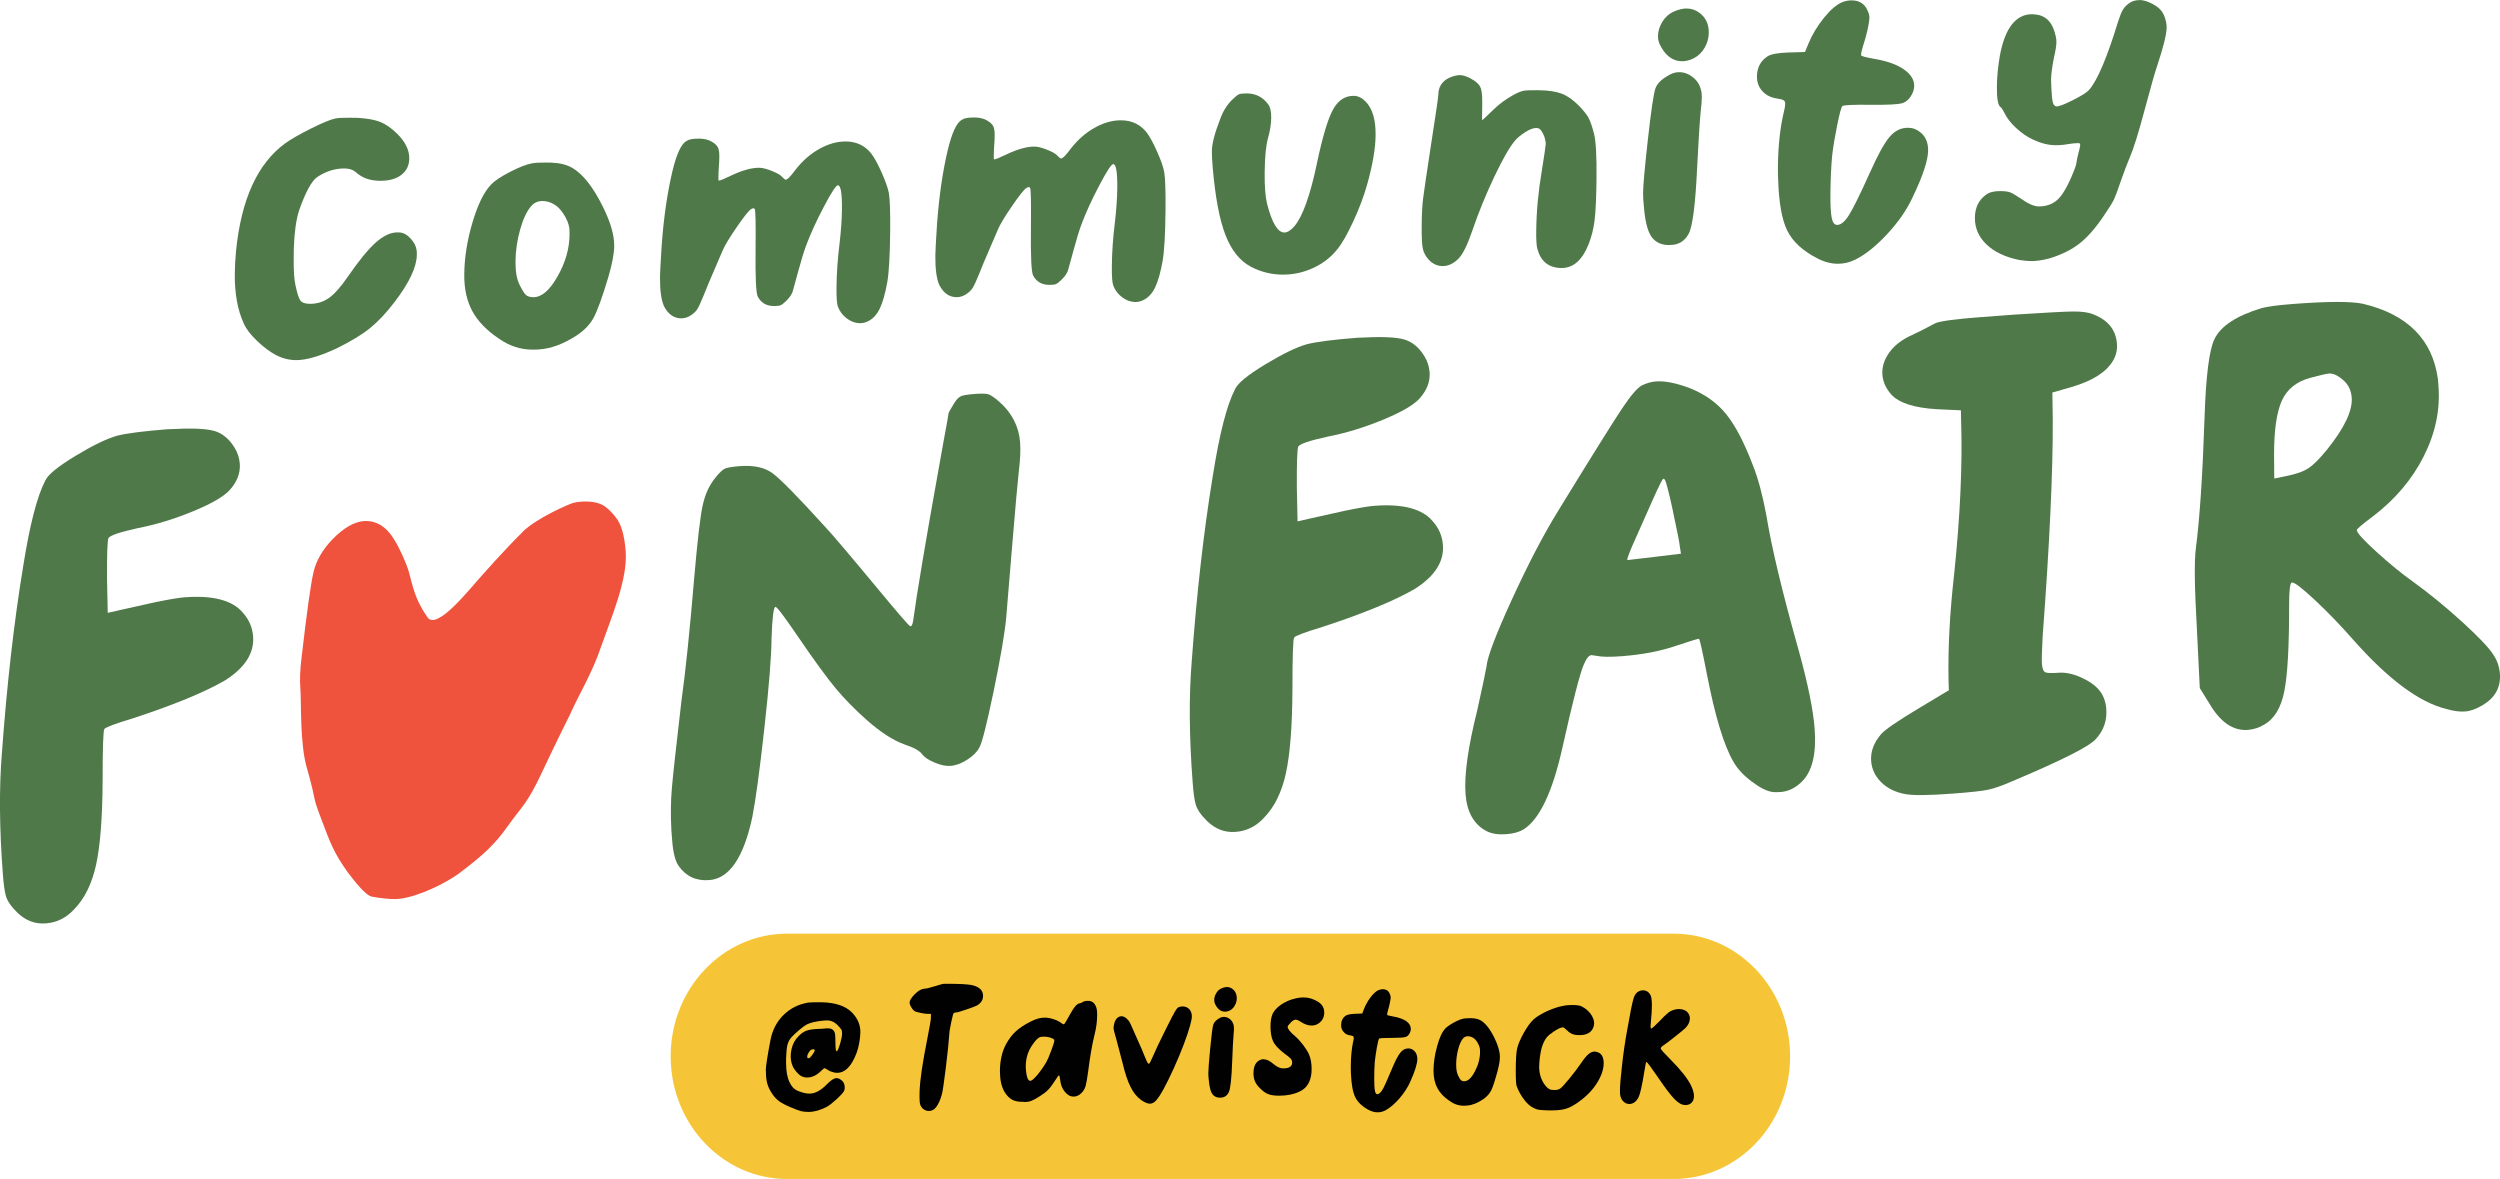 <?xml version="1.0" encoding="UTF-8"?>
<svg data-id="Layer_2" data-name="Layer 2" xmlns="http://www.w3.org/2000/svg" xmlns:xlink="http://www.w3.org/1999/xlink" viewBox="0 0 707.4 333.6">
  <defs>
    <style>
      .cls-1 {
        fill: none;
      }

      .cls-2 {
        fill: #010101;
      }

      .cls-3 {
        clip-path: url(#clippath-1);
      }

      .cls-4 {
        fill: #f6c537;
      }

      .cls-5 {
        fill: #50794a;
      }

      .cls-6 {
        fill: #f0533d;
      }

      .cls-7 {
        clip-path: url(#clippath);
      }
    </style>
    <clipPath id="clippath">
      <rect class="cls-1" x="189.78" y="264.19" width="316.86" height="69.42"/>
    </clipPath>
    <clipPath id="clippath-1">
      <path class="cls-1" d="M222.72,264.19h250.86c18.2,0,32.95,15.54,32.95,34.71s-14.75,34.71-32.95,34.71h-250.86c-18.19,0-32.95-15.54-32.95-34.71s14.75-34.71,32.95-34.71Z"/>
    </clipPath>
  </defs>
  <g id="Poster">
    <g id="Text">
      <g>
        <path class="cls-5" d="M99.21,33.32l1.88.02c2.75.15,4.91.54,6.47,1.15,1.56.61,3.17,1.74,4.85,3.38,2.29,2.28,3.43,4.61,3.4,6.99-.02,1.94-.77,3.48-2.25,4.63-1.48,1.14-3.51,1.7-6.08,1.67-2.69-.03-4.87-.77-6.55-2.23-.87-.82-1.99-1.24-3.37-1.26-2.75-.03-5.36.79-7.82,2.45-1.58,1.11-3.27,4.22-5.08,9.34-.84,2.56-1.35,6.12-1.52,10.69l-.03,3.19c-.03,3.26.13,5.7.49,7.33.48,2.32.95,3.78,1.41,4.38s1.32.91,2.57.92c2.07.02,3.89-.52,5.46-1.63,1.58-1.11,3.35-3.1,5.32-5.96,3.12-4.54,5.76-7.78,7.94-9.73,2.18-1.95,4.24-2.91,6.18-2.89.56,0,.97.04,1.22.11.87.2,1.74.78,2.61,1.76.87.98,1.39,2,1.56,3.07.06.31.09.78.08,1.41-.04,3.44-2.12,7.87-6.24,13.27-2.41,3.17-4.76,5.66-7.03,7.49s-5.39,3.72-9.36,5.68c-4.84,2.27-8.71,3.38-11.59,3.35-2-.02-3.91-.51-5.71-1.47-1.68-.89-3.44-2.21-5.26-3.95-1.83-1.74-3.08-3.37-3.75-4.88-1.78-3.84-2.63-8.57-2.57-14.21.02-2,.14-4.13.35-6.38,1.47-14.64,6.11-24.79,13.94-30.47,1.64-1.17,4.05-2.56,7.23-4.15s5.46-2.54,6.84-2.84c.75-.18,2.23-.26,4.42-.24Z"/>
        <path class="cls-5" d="M154.8,46.01h1.13c2.44.1,4.44.59,5.99,1.48,3.05,1.78,5.95,5.48,8.71,11.08,2.15,4.34,3.2,8.02,3.17,11.02-.02,2.19-.59,5.16-1.69,8.9-1.69,5.62-3.06,9.41-4.11,11.37-1.05,1.96-2.71,3.68-4.98,5.16-3.66,2.34-7.11,3.62-10.37,3.84-.5.06-1.22.08-2.16.07-3.25-.03-6.31-1.04-9.17-3.01-3.54-2.35-6.1-4.98-7.67-7.88s-2.33-6.38-2.28-10.45c.05-4.76.84-9.68,2.36-14.77,1.52-5.09,3.3-8.65,5.32-10.7.95-.99,2.7-2.15,5.25-3.47,2.55-1.32,4.61-2.13,6.18-2.42.88-.18,2.32-.26,4.32-.24ZM153.46,56.89c-1.25-.01-2.29.45-3.11,1.38-1.27,1.43-2.32,3.65-3.17,6.68s-1.28,6.01-1.31,8.95c-.03,2.88.35,5.11,1.15,6.68.74,1.51,1.34,2.47,1.8,2.88.46.41,1.17.62,2.11.63,2.32.02,4.59-1.92,6.82-5.85,2.23-3.92,3.37-7.85,3.41-11.8,0-.88-.02-1.53-.07-1.97-.18-1.19-.71-2.48-1.6-3.87-.89-1.39-1.84-2.34-2.83-2.85-1-.57-2.06-.87-3.18-.88Z"/>
        <path class="cls-5" d="M197.58,39.21c1.63.02,2.91.31,3.84.89.87.51,1.44,1.05,1.72,1.61s.41,1.41.4,2.54c-.01,1.06-.05,1.97-.12,2.72-.07.88-.11,1.94-.13,3.19,0,.63.02.94.08.94.38,0,1.51-.45,3.4-1.37,3.21-1.53,5.91-2.29,8.1-2.26.88,0,2.08.32,3.61.93,1.53.61,2.51,1.2,2.94,1.77.43.44.74.67.93.67.44,0,1.32-.89,2.66-2.7,2.03-2.61,4.32-4.62,6.87-6.03,2.55-1.41,5.05-2.11,7.49-2.08,3,.03,5.4,1.18,7.2,3.46.86,1.14,1.85,2.95,2.95,5.43,1.1,2.49,1.77,4.42,2.01,5.8.29,1.76.41,5.33.36,10.71-.07,6.82-.34,11.61-.81,14.36-.6,3.31-1.31,5.82-2.14,7.54-.83,1.71-1.94,2.91-3.33,3.58-.75.37-1.51.55-2.26.54-1.32-.01-2.56-.46-3.74-1.35-1.18-.89-2.01-1.99-2.5-3.31-.3-.75-.44-2.57-.41-5.45.04-4.07.34-8.26.88-12.58.41-3.56.63-6.76.66-9.57.05-4.51-.34-6.77-1.15-6.77-.5,0-1.81,1.98-3.91,5.97-2.11,3.99-3.81,7.69-5.09,11.12-.64,1.75-1.36,4.07-2.14,6.97-.78,2.9-1.3,4.79-1.56,5.67-.2.94-.84,1.93-1.91,2.98-.7.68-1.23,1.1-1.61,1.25-.38.15-1,.22-1.88.22-2.13-.02-3.65-.91-4.57-2.68-.49-.94-.7-5.27-.62-12.97.08-7.64,0-11.58-.25-11.84-.25-.25-.59-.23-1.03.08-.63.37-1.98,2.06-4.05,5.08-2.07,3.01-3.39,5.21-3.97,6.58-.19.5-1,2.37-2.41,5.61-1.41,3.24-2.37,5.55-2.89,6.92-.84,2.06-1.46,3.41-1.87,4.07-.41.65-1,1.23-1.76,1.72-.88.62-1.83.92-2.83.91-2.07-.02-3.68-1.17-4.85-3.43-.8-1.76-1.17-4.58-1.13-8.46.01-1.06.17-3.97.47-8.73.58-7.95,1.6-14.95,3.04-21,1.18-4.93,2.52-7.8,4.03-8.6.69-.43,1.79-.64,3.29-.62Z"/>
        <path class="cls-5" d="M275.49,33.22c1.63.02,2.91.31,3.84.89.87.51,1.44,1.05,1.72,1.61s.41,1.41.4,2.54c-.01,1.06-.05,1.97-.12,2.72-.07.88-.11,1.94-.13,3.19,0,.63.02.94.08.94.38,0,1.51-.45,3.4-1.37,3.21-1.53,5.91-2.29,8.1-2.26.88,0,2.08.32,3.61.93,1.53.61,2.51,1.2,2.94,1.77.43.44.74.67.93.67.44,0,1.32-.89,2.66-2.7,2.03-2.61,4.32-4.62,6.87-6.03,2.55-1.41,5.05-2.11,7.49-2.08,3,.03,5.4,1.18,7.2,3.46.86,1.14,1.85,2.95,2.95,5.43,1.1,2.49,1.77,4.42,2.01,5.8.29,1.76.41,5.33.36,10.71-.07,6.82-.34,11.61-.81,14.36-.6,3.31-1.31,5.82-2.14,7.54-.83,1.71-1.94,2.91-3.33,3.58-.75.37-1.51.55-2.26.54-1.32-.01-2.56-.46-3.74-1.35-1.18-.89-2.01-1.99-2.5-3.31-.3-.75-.44-2.57-.41-5.45.04-4.07.34-8.26.88-12.58.41-3.56.63-6.76.66-9.57.05-4.51-.34-6.77-1.15-6.77-.5,0-1.81,1.98-3.91,5.97s-3.81,7.69-5.09,11.12c-.64,1.75-1.36,4.07-2.14,6.97-.78,2.9-1.3,4.79-1.56,5.67-.2.94-.84,1.93-1.91,2.98-.7.68-1.23,1.1-1.61,1.25-.38.15-1,.22-1.88.22-2.13-.02-3.65-.91-4.57-2.68-.49-.94-.7-5.27-.62-12.97.08-7.64,0-11.58-.25-11.84-.25-.25-.59-.23-1.03.08-.63.37-1.98,2.06-4.05,5.08-2.07,3.01-3.39,5.21-3.97,6.58-.19.5-1,2.37-2.41,5.61-1.41,3.24-2.37,5.55-2.89,6.92-.84,2.06-1.46,3.41-1.87,4.07-.41.65-1,1.23-1.76,1.72-.88.62-1.83.92-2.83.91-2.07-.02-3.68-1.17-4.85-3.43-.8-1.76-1.17-4.58-1.13-8.46.01-1.06.17-3.97.47-8.73.58-7.95,1.6-14.95,3.04-21,1.18-4.93,2.52-7.8,4.03-8.6.69-.43,1.79-.64,3.29-.62Z"/>
        <path class="cls-5" d="M350.52,26.69c.41-.18,1.18-.27,2.3-.26,2.57.03,4.59,1.08,6.07,3.16.56.76.83,2.01.81,3.76-.02,1.75-.32,3.66-.9,5.72-.59,2.06-.9,5.31-.95,9.76-.04,3.82.18,6.73.66,8.74,1.38,5.46,3.01,8.2,4.89,8.22.88,0,1.82-.58,2.84-1.75,2.34-2.73,4.47-8.66,6.39-17.78,1.58-7.5,3.09-12.57,4.53-15.21s3.41-3.96,5.91-3.93c1.19.01,2.31.56,3.36,1.63,1.92,1.96,2.86,5.13,2.81,9.52-.04,3.76-.84,8.41-2.4,13.97-.91,3.25-2.21,6.71-3.91,10.38-1.7,3.68-3.21,6.32-4.54,7.93-1.78,2.24-4.05,4-6.82,5.28s-5.69,1.91-8.75,1.88c-3.13-.03-6.1-.78-8.9-2.25-3.11-1.66-5.51-4.66-7.18-9-1.68-4.34-2.88-10.71-3.6-19.1-.17-2.01-.24-3.54-.23-4.6.02-2.07.77-5,2.25-8.8.77-2.25,1.89-4.11,3.35-5.6.95-.93,1.63-1.49,2.04-1.67Z"/>
        <path class="cls-5" d="M413.11,21.26c.81,0,1.78.3,2.9.88,1.43.77,2.36,1.54,2.79,2.33.43.79.63,2.21.61,4.28v1.03s-.05,3.66-.05,3.66v.56c.12,0,1.16-.96,3.12-2.88,1.71-1.67,3.63-3.09,5.77-4.26,1.26-.68,2.23-1.07,2.92-1.19.69-.12,2.07-.17,4.13-.14,2.75.03,4.94.35,6.56.96,1.62.61,3.24,1.74,4.85,3.38,1.36,1.39,2.29,2.54,2.78,3.46s1.01,2.41,1.55,4.48.78,6.36.71,12.87c-.06,5.32-.24,9.22-.55,11.69-.31,2.47-.88,4.73-1.71,6.79-1.8,4.49-4.36,6.72-7.68,6.68-3.57-.04-5.83-1.85-6.8-5.42-.24-.82-.35-2.51-.32-5.08.06-5.51.59-11.2,1.59-17.08.74-4.63,1.11-7.16,1.11-7.6,0-.38-.11-1-.36-1.88-.49-1.26-.98-2.04-1.48-2.36-.19-.13-.47-.19-.84-.2-.88,0-1.95.4-3.21,1.23-1.26.83-2.18,1.59-2.75,2.27-1.59,1.86-3.58,5.33-5.98,10.41s-4.47,10.17-6.22,15.29c-1.36,3.99-2.67,6.61-3.93,7.85-1.39,1.36-2.87,2.04-4.44,2.02-1.5-.02-2.81-.62-3.93-1.83-.87-.95-1.42-2-1.66-3.16-.24-1.16-.34-3.37-.31-6.62.03-3.19.17-5.73.41-7.6.24-1.88,1.03-7.22,2.37-16.03,1.28-8.19,1.92-12.6,1.92-13.22.02-2.25,1.07-3.87,3.15-4.85,1.19-.49,2.17-.73,2.92-.72Z"/>
        <path class="cls-5" d="M475.14,20.42c1.38.01,2.66.48,3.84,1.4,1.18.92,1.95,2.1,2.31,3.55.18.57.27,1.29.26,2.16-.01,1-.12,2.35-.32,4.03-.28,2.88-.62,8.2-1.01,15.96-.48,10.26-1.27,16.45-2.36,18.57-1.15,2.18-2.95,3.26-5.39,3.23h-.75c-1.56-.09-2.84-.63-3.83-1.64-1.43-1.33-2.33-4.34-2.72-9.04-.17-1.57-.25-2.95-.24-4.13.02-2.07.45-6.85,1.28-14.36.97-8.76,1.71-13.82,2.23-15.19.52-1.43,1.91-2.73,4.17-3.9.82-.43,1.67-.64,2.54-.63ZM477.3,2.41c1.25.01,2.37.37,3.37,1.07,1.93,1.33,2.88,3.29,2.85,5.85-.02,1.44-.41,2.83-1.17,4.17-.76,1.34-1.81,2.34-3.13,3.02-1.13.55-2.23.82-3.29.81-2.63-.03-4.71-1.58-6.24-4.67-.37-.76-.55-1.57-.54-2.45.01-1.38.42-2.72,1.22-4.03s1.86-2.27,3.18-2.88c1.38-.61,2.64-.91,3.77-.9Z"/>
        <path class="cls-5" d="M523.95.1c2.19.02,3.68.98,4.48,2.86.37.76.55,1.45.54,2.07,0,.44-.11,1.19-.3,2.25-.33,1.75-.82,3.62-1.47,5.62-.39,1.19-.59,2.09-.59,2.72,0,.25,1.31.61,3.93,1.07,3.5.6,6.23,1.58,8.19,2.95s2.93,2.93,2.91,4.68c0,.75-.2,1.5-.59,2.25-.7,1.43-1.67,2.31-2.89,2.65-1.22.33-4.06.47-8.5.43-5.32-.06-8.11.07-8.36.38-.32.37-.81,2.2-1.47,5.48s-1.13,6.11-1.4,8.48c-.28,3-.44,6.48-.49,10.42-.04,3.44.08,5.84.35,7.19.27,1.35.78,2.03,1.53,2.04,1.06.01,2.19-.92,3.36-2.78,1.18-1.87,3.15-5.85,5.9-11.96,2.25-5.05,4.11-8.44,5.6-10.18s3.24-2.6,5.24-2.57c1.31.01,2.5.46,3.55,1.35,1.43,1.2,2.13,2.9,2.11,5.09-.03,2.82-1.52,7.28-4.46,13.38-1.66,3.55-4.07,7-7.2,10.35-3.13,3.35-6.12,5.73-8.95,7.14-1.64.8-3.3,1.19-4.99,1.17-1.94-.02-3.88-.54-5.81-1.56-4.11-2.11-6.93-4.72-8.46-7.84-1.53-3.12-2.39-7.99-2.57-14.63-.05-.75-.07-1.91-.06-3.48.06-5.89.62-11.01,1.66-15.38.26-1,.39-1.78.4-2.34,0-.5-.15-.85-.46-1.04-.31-.19-.93-.35-1.87-.49-1.75-.27-3.14-.97-4.16-2.11-1.02-1.14-1.52-2.52-1.51-4.15.03-2.44.99-4.31,2.88-5.6.95-.68,2.95-1.06,6.02-1.16l4.7-.14.96-2.34c1.09-2.62,2.56-5.06,4.4-7.33s3.55-3.74,5.12-4.41c.94-.37,1.85-.54,2.73-.53Z"/>
        <path class="cls-5" d="M605.37,0c1.06.01,2.28.37,3.65,1.07,1.18.64,2.05,1.32,2.61,2.05s.98,1.75,1.28,3.07c.12.63.18,1.16.17,1.6-.02,1.88-.93,5.56-2.75,11.05-.52,1.44-1.67,5.49-3.46,12.17s-3.17,11.11-4.13,13.29c-.84,2-1.74,4.36-2.7,7.11-.84,2.5-1.47,4.18-1.88,5.05-.42.87-1.39,2.43-2.91,4.67-2.35,3.48-4.65,6.09-6.89,7.82-2.24,1.73-5.03,3.11-8.35,4.14-2.01.54-3.8.81-5.36.79-.94-.01-2.03-.12-3.28-.32-3.94-.79-7.02-2.25-9.25-4.37s-3.33-4.65-3.3-7.59c.03-2.82,1.05-4.97,3.07-6.45.95-.74,2.33-1.1,4.14-1.08,1.25.01,2.18.13,2.77.36.59.22,1.6.82,3.03,1.77,2.05,1.46,3.73,2.2,5.05,2.21,2.94.03,5.21-1.2,6.8-3.69.83-1.24,1.64-2.78,2.44-4.62.8-1.84,1.27-3.13,1.4-3.88.13-1,.37-2.09.69-3.28.39-1.37.49-2.15.31-2.34-.12-.06-.31-.1-.56-.1-.69,0-1.57.08-2.63.25-1.25.24-2.51.35-3.76.34-2-.02-4.16-.58-6.46-1.66-1.62-.77-3.17-1.85-4.66-3.24-1.49-1.39-2.57-2.78-3.24-4.17-.55-1.07-.92-1.64-1.11-1.7-.75-.45-1.1-2.42-1.06-5.93.03-2.63.31-5.51.84-8.63,1.46-7.87,4.54-11.79,9.23-11.74.12,0,.3.02.52.05.22.03.39.05.52.05,2.94.34,4.8,2.43,5.57,6.26.12.63.18,1.13.17,1.5-.01,1-.25,2.47-.7,4.41-.53,2.69-.8,4.75-.82,6.19,0,.19,0,.53.04,1.03.03.5.04.88.03,1.13.1,2.32.26,3.81.47,4.47.21.66.57.99,1.07,1,.69,0,2.24-.6,4.67-1.83,2.42-1.23,3.92-2.18,4.49-2.86,2.34-2.67,5.07-9.09,8.18-19.26.52-1.62.98-2.78,1.4-3.46.41-.68,1.06-1.33,1.95-1.95.82-.49,1.73-.73,2.73-.72Z"/>
        <path class="cls-5" d="M47.79,121.45c6.17-.35,10.43-.19,12.79.47,2.36.67,4.3,2.28,5.84,4.83.84,1.39,1.31,2.87,1.43,4.44.2,2.66-.76,5.16-2.88,7.51-1.68,1.83-5.14,3.83-10.38,5.99s-10.43,3.75-15.57,4.75c-5.14,1.12-7.92,2.07-8.34,2.83-.3.87-.43,4.65-.4,11.33l.21,9.82,3.58-.82,10.03-2.23c3.83-.78,6.52-1.23,8.09-1.35,8.09-.62,13.61.84,16.55,4.37,1.73,1.93,2.69,4.17,2.88,6.7.36,4.71-2.29,8.86-7.97,12.45-5.81,3.36-14.53,6.95-26.14,10.75-4.87,1.47-7.52,2.46-7.97,2.98-.33.39-.5,5.32-.5,14.79-.06,10.33-.67,18.18-1.83,23.55-1.17,5.37-3.21,9.57-6.14,12.59-2.24,2.48-4.93,3.84-8.07,4.08s-5.71-.78-8.07-3.02c-1.84-1.8-2.93-3.42-3.29-4.85-.33-1.19-.61-3.17-.82-5.95-1-13.04-1.09-24.51-.28-34.41,1.42-19.42,3.41-36.94,5.98-52.56,1.88-11.93,3.98-20.1,6.31-24.53.73-1.63,3.55-3.95,8.49-6.94,4.93-2.99,8.88-4.9,11.85-5.74,2.86-.71,7.73-1.32,14.61-1.85Z"/>
        <path class="cls-6" d="M147.86,150.5c4.02-3.96,13.21-7.9,14.34-8.2.65-.17,1.31-.28,1.99-.33,2.88-.22,5.11.16,6.7,1.15,1.36.9,2.64,2.22,3.85,3.94,1.22,1.93,1.99,4.89,2.3,8.91.61,7.93-3.98,18.53-6.97,27.04-2.44,7.36-6.5,13.94-8.78,19.16-1.3,2.62-4.86,9.81-7.66,15.8-4.55,9.75-5.54,9.59-10.14,16.04-3.47,4.88-6.79,8.01-13.59,13.11-3.31,2.48-10.95,6.44-16.69,7.19-.95.17-3.49.2-7.9-.57-1.9-.33-4.99-4.41-6.91-6.91-4.12-5.73-5.11-8.83-7.35-14.7-3.09-8.09-1.05-3.73-4.29-15.09-1.92-6.82-1.47-18.21-1.76-22.02-.2-2.61-.1-5.5.3-8.66,1.54-13.45,2.71-21.71,3.49-24.8.78-3.09,2.52-6.05,5.2-8.88,3.19-3.27,6.17-5.02,8.94-5.23,3.52-.27,6.46,1.57,8.8,5.53,1.47,2.41,3.27,6.46,3.97,8.88,1.11,3.9,1.53,7.43,5.27,12.83,2.68,3.87,12.18-8.37,15.37-11.84,0,0,6.36-7.22,11.55-12.34Z"/>
        <path class="cls-5" d="M271.94,112.09c.68-.27,1.98-.47,3.9-.62s3.21-.11,3.87.11c.66.22,1.68.92,3.06,2.1,3.57,3.16,5.53,6.99,5.88,11.47.16,2.14.05,4.83-.35,8.08-.32,2.82-.97,10.09-1.95,21.82s-1.52,18.3-1.63,19.7c-.41,4.44-1.6,11.37-3.55,20.81-1.96,9.44-3.32,14.78-4.08,16.02-.66,1.23-1.81,2.37-3.44,3.41-1.64,1.04-3.21,1.62-4.7,1.73-1.28.1-2.78-.22-4.5-.94-1.72-.73-2.88-1.5-3.48-2.31-.72-1.02-2.41-1.96-5.05-2.83-3.2-1.15-6.76-3.45-10.68-6.91-3.34-2.97-6.26-5.94-8.74-8.91-2.48-2.98-6.03-7.83-10.63-14.57-3.88-5.72-6.03-8.56-6.45-8.53-.53.04-.9,2.97-1.1,8.78-.03,5.16-.72,13.72-2.05,25.69s-2.47,20.3-3.39,24.99c-2.45,11.47-6.5,17.42-12.16,17.85-3.74.29-6.63-1.05-8.68-4-.96-1.32-1.58-3.75-1.85-7.27l-.22-2.88c-.22-4.28-.18-8.23.14-11.85.31-3.62,1.21-11.83,2.7-24.62,1.18-8.47,2.38-20.05,3.61-34.75.91-10.49,1.7-17.32,2.37-20.48.67-3.17,1.84-5.78,3.5-7.84,1.18-1.49,2.1-2.39,2.77-2.71.67-.32,2.08-.56,4.21-.73,3.95-.3,7.03.34,9.25,1.95,2.22,1.6,7.2,6.67,14.94,15.2,1.99,2.1,7.12,8.15,15.41,18.15,5.44,6.56,8.33,9.89,8.66,9.97.22.09.4-.03.54-.36.14-.33.24-.72.31-1.15,1.03-7.6,3.49-22.29,7.41-44.07.37-2.18.78-4.49,1.24-6.94.46-2.45.8-4.3,1.02-5.56.23-1.25.34-1.93.33-2.04-.02-.21.5-1.17,1.55-2.86.67-1.13,1.34-1.82,2.01-2.09Z"/>
        <path class="cls-5" d="M384.46,95.56c6.17-.35,10.43-.19,12.79.47,2.36.67,4.3,2.28,5.84,4.83.84,1.39,1.31,2.87,1.43,4.44.2,2.66-.76,5.16-2.88,7.51-1.68,1.83-5.14,3.83-10.38,5.99-5.24,2.16-10.43,3.75-15.57,4.75-5.14,1.12-7.92,2.07-8.34,2.83-.3.87-.43,4.65-.4,11.33l.21,9.82,3.58-.82,10.03-2.23c3.83-.78,6.52-1.23,8.09-1.35,8.09-.62,13.61.84,16.55,4.37,1.73,1.93,2.69,4.17,2.88,6.7.36,4.71-2.29,8.86-7.97,12.45-5.81,3.36-14.53,6.95-26.14,10.75-4.87,1.47-7.52,2.46-7.97,2.98-.33.39-.5,5.32-.5,14.79-.06,10.33-.67,18.18-1.83,23.55-1.17,5.37-3.21,9.57-6.14,12.59-2.24,2.48-4.93,3.84-8.07,4.08s-5.71-.78-8.07-3.02c-1.84-1.8-2.93-3.42-3.29-4.85-.33-1.19-.61-3.17-.82-5.95-1-13.04-1.09-24.51-.28-34.41,1.42-19.42,3.41-36.94,5.98-52.56,1.88-11.93,3.98-20.1,6.31-24.53.73-1.63,3.55-3.95,8.49-6.94,4.93-2.99,8.88-4.9,11.85-5.74,2.86-.71,7.73-1.32,14.61-1.85Z"/>
        <path class="cls-5" d="M468.54,107.93c2.56-.2,5.83.46,9.82,1.98,4.21,1.72,7.6,4.17,10.15,7.36,2.55,3.19,5.04,7.96,7.47,14.33,1.46,3.65,2.74,8.38,3.83,14.2,1.45,9.02,4.53,21.88,9.25,38.6,2.54,9.26,4.01,16.5,4.41,21.73.55,7.15-.67,12.19-3.67,15.1-1.8,1.75-3.77,2.71-5.9,2.87-.96.07-1.71.08-2.25.01-1.63-.2-3.61-1.17-5.94-2.93-2.34-1.75-4.06-3.61-5.18-5.56-2.72-4.62-5.23-12.92-7.55-24.87-1.25-6.46-1.99-9.78-2.22-9.98h-.16c-.43.05-2.53.69-6.3,1.95-4.39,1.52-9.53,2.5-15.4,2.96-3.31.25-5.68.22-7.1-.1-.87-.15-1.36-.22-1.47-.21-.75.06-1.48.97-2.21,2.75-1.09,2.55-3.12,10.44-6.07,23.67-2.8,12.46-6.46,20.1-10.97,22.91-1.23.74-2.86,1.19-4.89,1.34-2.24.17-4.09-.12-5.54-.86-3.58-1.87-5.57-5.37-5.96-10.5-.41-5.34.7-13.26,3.33-23.78,1.59-7.21,2.46-11.31,2.6-12.28.22-2.7,2.63-9.06,7.23-19.08,4.6-10.02,8.95-18.36,13.06-25.01,9.54-15.56,15.57-25.2,18.07-28.94,2.51-3.74,4.38-5.92,5.62-6.55,1.35-.64,2.66-1.01,3.94-1.11ZM473.36,144.53c-1.25-5.76-2.04-8.73-2.38-8.92-.12-.1-.23-.14-.33-.14-.21.02-1.15,1.86-2.8,5.53-2.56,5.78-4.12,9.28-4.67,10.51-2.02,4.45-2.92,6.78-2.69,6.97,2.45-.3,5.05-.6,7.82-.92l7.34-.89-.31-1.91c-.08-1.07-.75-4.48-2-10.24Z"/>
        <path class="cls-5" d="M560.73,89.73l8.81-.68c8.98-.58,14.67-.89,17.09-.91,2.41-.02,4.29.23,5.62.78,4.21,1.61,6.46,4.39,6.76,8.34.13,1.71-.23,3.29-1.08,4.76-1.9,3.26-5.84,5.77-11.83,7.51l-5.36,1.54.11,7.72c.06,14.71-.9,35.14-2.86,61.28-.22,4.1-.29,6.68-.21,7.75.11,1.39.44,2.2.99,2.42.55.23,1.79.27,3.71.12s4.02.28,6.3,1.29c2.28,1.01,4.01,2.22,5.19,3.63,1.18,1.41,1.86,3.19,2.02,5.32.25,3.31-.76,6.18-3.04,8.61-1.88,2.08-9.84,6.07-23.89,11.99-2.7,1.17-4.9,1.93-6.59,2.28s-4.99.71-9.91,1.08c-6.94.53-11.5.56-13.69.09-2.73-.54-4.93-1.66-6.62-3.36-1.69-1.7-2.62-3.67-2.79-5.91-.21-2.67.73-5.21,2.8-7.63,1.08-1.26,4.6-3.68,10.56-7.26l8.62-5.17-.09-3.22c-.16-9.01.37-18.88,1.59-29.61,1.73-16.67,2.38-31.17,1.97-43.49l-.06-2.9-6.63-.3c-6.47-.36-10.82-1.75-13.05-4.15-1.53-1.71-2.37-3.58-2.53-5.61-.16-2.14.48-4.23,1.93-6.27s3.63-3.72,6.54-5.01c1.45-.65,3.57-1.72,6.36-3.23,1.13-.62,5.54-1.23,13.23-1.82Z"/>
        <path class="cls-5" d="M648.57,86.03c9.93-.76,16.59-.79,19.97-.09,12.69,3,19.79,10.13,21.3,21.4l.15,1.92c.52,6.73-.88,13.36-4.19,19.9-3.31,6.54-8.11,12.2-14.4,16.98-3.05,2.28-4.56,3.57-4.53,3.89.06.75,1.93,2.81,5.63,6.17s7.19,6.21,10.48,8.54c4.55,3.3,9.14,7.06,13.76,11.27,4.62,4.21,7.54,7.29,8.77,9.23,1.09,1.63,1.71,3.41,1.86,5.33.3,3.84-1.3,6.81-4.79,8.91-1.85,1.11-3.52,1.72-5.01,1.84-1.6.12-3.39-.12-5.37-.71-7.66-1.88-16.44-8.4-26.32-19.57-3.53-4.02-7.12-7.75-10.77-11.17s-5.84-5.11-6.59-5.05c-.53.04-.8,2.21-.79,6.5.02,11.49-.43,19.58-1.36,24.27-.93,4.69-2.83,7.84-5.72,9.46-1.44.86-2.96,1.35-4.56,1.48-4.17.32-7.79-2.14-10.88-7.38l-2.76-4.46-.83-17.01c-.66-11.44-.76-18.95-.28-22.53,1.08-8.25,1.91-20.61,2.46-37.08.39-11.74,1.32-19.11,2.81-22.13,1.76-3.68,6.21-6.6,13.34-8.76,1.58-.44,4.45-.83,8.61-1.15ZM658.95,105.7c-.64.05-2.38.45-5.22,1.21-3.89,1.05-6.57,3.19-8.04,6.42s-2.21,8.28-2.22,15.15l.05,6.92,3.81-.78c2.54-.52,4.5-1.23,5.88-2.14,1.38-.91,3.1-2.63,5.16-5.15,5-6.18,7.36-11.15,7.07-14.88-.16-2.03-.98-3.68-2.48-4.97-1.49-1.28-2.83-1.88-4-1.79Z"/>
      </g>
      <g id="_020115281d" data-name="020115281d">
        <g class="cls-7">
          <g class="cls-3">
            <path class="cls-4" d="M189.78,264.19h316.86v69.42H189.78v-69.42Z"/>
          </g>
        </g>
        <path class="cls-2" d="M230.53,297.16c0-.17-.14-.26-.41-.26-.34,0-.63.13-.88.38-.55.65-.83,1.22-.83,1.72,0,.29.11.43.32.43h.13c.22-.03.56-.35,1.01-.97.44-.61.66-1.05.66-1.31ZM228.78,283.69c.55-.06,1.39-.09,2.51-.09h1.21c3.97.09,6.85,1.09,8.66,2.98,1.52,1.61,2.29,3.41,2.29,5.41,0,.29-.03.78-.09,1.49-.23,2.19-.73,4.09-1.5,5.7-1.33,2.93-2.99,4.39-4.96,4.39-.36,0-.71-.05-1.04-.14-.69-.17-1.22-.39-1.59-.66-.55-.35-.87-.52-.95-.52-.12,0-.47.28-1.05.83-1.22,1.21-2.52,1.81-3.91,1.81-.58,0-1.13-.13-1.63-.4-.44-.23-.91-.65-1.41-1.23-.5-.58-.86-1.16-1.08-1.72-.33-.79-.5-1.68-.5-2.67,0-.58.07-1.21.2-1.89.33-1.54,1.02-2.83,2.09-3.86.72-.74,1.45-1.23,2.2-1.49.75-.27,1.82-.43,3.21-.49.61,0,1.47-.05,2.58-.17h.29c.97,0,1.6.41,1.88,1.23.13.29.2,1.16.2,2.63,0,1.76.11,2.64.34,2.64.06,0,.12-.05.2-.14.19-.2.47-.92.83-2.15.34-1.23.51-2.1.51-2.63s-.04-.87-.13-1.11c-.11-.2-.39-.55-.83-1.04-.97-1.11-2.07-1.67-3.3-1.67-.39,0-.7.02-.92.05-2.19.21-3.81.58-4.87,1.14-.47.24-1.16.75-2.09,1.54-.94.79-1.68,1.48-2.2,2.07-.55.64-.93,1.35-1.12,2.15-.2.79-.32,2.09-.38,3.9v1.23c0,2.25.32,4.05.96,5.39.44.88.88,1.5,1.33,1.84.42.38,1.11.72,2.09,1.01.83.27,1.58.4,2.25.4,1.58,0,3.25-.91,5-2.72,1.08-1.11,1.97-1.67,2.67-1.67.47,0,.98.25,1.55.75.5.46.74,1.1.74,1.92,0,.36-.05.67-.16.92-.18.41-.87,1.19-2.09,2.34-1.25,1.14-2.21,1.88-2.87,2.23-1.84.94-3.54,1.41-5.09,1.41-.89,0-1.6-.07-2.16-.22-.58-.15-1.57-.52-2.96-1.11-1.45-.61-2.53-1.18-3.25-1.71-.72-.53-1.36-1.22-1.93-2.07-.66-.99-1.1-1.88-1.33-2.67-.26-.76-.4-1.77-.45-3.03v-.57c-.03-.2-.04-.37-.04-.49,0-1.02.44-3.86,1.33-8.51.55-2.83,1.79-5.19,3.7-7.07,1.9-1.87,4.24-3.04,7.04-3.5Z"/>
        <path class="cls-2" d="M261.92,279.74c.19,0,1.04-.22,2.54-.66,1.47-.44,2.22-.66,2.25-.66.09-.03.49-.05,1.21-.05,3.44,0,5.78.12,7,.35,2.17.47,3.25,1.5,3.25,3.07,0,1.03-.49,1.89-1.46,2.58-.39.24-1.43.65-3.12,1.23-1.7.6-2.73.89-3.09.89-.26,0-.46.06-.63.17-.14.12-.37.96-.7,2.55-.36,1.61-.55,2.84-.58,3.69-.12,1.81-.42,4.79-.92,8.91-.51,4.12-.87,6.63-1.08,7.54-.42,1.73-1.02,3.08-1.79,4.04-.54.65-1.19.97-1.97.97-.63,0-1.2-.22-1.71-.66-.36-.35-.61-.75-.74-1.18-.14-.44-.2-1.16-.2-2.15,0-.71,0-1.28.03-1.72.12-3.12.84-8.01,2.17-14.66.67-3.39,1.01-5.35,1.01-5.88l.03-1.23h-.9c-.61,0-1.35-.1-2.22-.31-.86-.17-1.41-.36-1.66-.57-.33-.28-.62-.66-.88-1.14-.26-.44-.38-.83-.38-1.18,0-.56.44-1.31,1.34-2.24,1.08-1.14,2.15-1.71,3.21-1.71Z"/>
        <path class="cls-2" d="M297.66,293.78c-.69-.3-1.48-.45-2.36-.45-.54,0-.94.07-1.21.22-.45.24-.93.71-1.46,1.41-.55.7-1.02,1.43-1.39,2.2-.66,1.41-.99,2.93-.99,4.56,0,.52.04,1.08.12,1.66.19,1.64.58,2.46,1.17,2.46.37,0,1.02-.55,1.97-1.66.91-1.08,1.77-2.31,2.58-3.69.3-.53.76-1.6,1.37-3.21.58-1.57.88-2.52.88-2.84,0-.27-.23-.48-.67-.66ZM306.5,283.46c.3-.17.69-.26,1.17-.26h.42c1.11.09,1.84.81,2.2,2.15.11.38.16.98.16,1.8,0,1.87-.25,3.75-.74,5.62-.67,2.73-1.27,6.15-1.79,10.28-.27,2.05-.52,3.47-.74,4.26-.26.82-.64,1.47-1.17,1.97-.67.68-1.41,1.01-2.22,1.01-.94,0-1.78-.45-2.49-1.37-.75-.87-1.19-2.02-1.33-3.46-.12-.79-.22-1.18-.29-1.18-.15,0-.51.47-1.09,1.4-.72,1.14-1.39,2.03-2,2.67-.64.65-1.44,1.26-2.38,1.84-1,.65-1.78,1.07-2.33,1.28-.58.24-1.24.35-1.95.35-.09,0-.23-.02-.42-.05h-.45c-1-.03-1.81-.19-2.42-.48-.61-.27-1.2-.74-1.75-1.41-1.05-1.23-1.67-2.91-1.87-5.04-.06-.71-.09-1.23-.09-1.58,0-3.13.6-5.77,1.79-7.9.78-1.41,1.69-2.6,2.74-3.56,1.06-.96,2.44-1.87,4.13-2.72,1.45-.76,2.79-1.14,4.01-1.14.39,0,.82.04,1.28.12.64.12,1.32.33,2.04.61.7.33,1.21.64,1.55.92.22.18.42.26.58.23.16-.06.69-.91,1.58-2.55,1.2-2.25,2.17-3.38,2.92-3.38.15,0,.47-.15.96-.45Z"/>
        <path class="cls-2" d="M333.41,285.04c.39-.17.78-.26,1.17-.26,1.09,0,1.88.47,2.38,1.41.19.46.29.9.29,1.31,0,.65-.17,1.54-.5,2.69-.92,3.27-2.46,7.31-4.62,12.11-2.2,4.82-3.86,7.85-5,9.08-.53.61-1.12.92-1.79.92s-1.52-.38-2.58-1.14c-1.14-.85-2.1-2.06-2.87-3.64-.81-1.57-1.56-3.83-2.25-6.76-.57-2.19-1.15-4.4-1.75-6.62-.54-1.79-.8-2.89-.8-3.3,0-.22.04-.51.13-.88.13-.76.4-1.36.79-1.8.39-.41.83-.61,1.34-.61.63,0,1.27.38,1.91,1.14.36.44.7,1.09,1.04,1.94.15.38.77,1.8,1.88,4.26.47.99,1.13,2.52,1.95,4.56.42,1.06.74,1.58.96,1.58.19-.06.61-.85,1.25-2.37.55-1.35,1.79-3.94,3.7-7.77,1.23-2.46,2.03-4.01,2.42-4.66.36-.63.67-1.03.95-1.18Z"/>
        <path class="cls-2" d="M345.5,279.74c.61-.3,1.17-.45,1.66-.45.55,0,1.05.16,1.5.48.86.61,1.3,1.53,1.3,2.73,0,.67-.17,1.31-.51,1.92-.33.65-.79,1.13-1.37,1.46-.5.26-.98.38-1.46.38-1.17,0-2.1-.71-2.79-2.15-.18-.35-.26-.73-.26-1.14,0-.65.18-1.28.55-1.89.33-.61.79-1.06,1.37-1.35ZM345.16,288.04c.36-.2.73-.31,1.12-.31.61,0,1.18.21,1.71.61.53.43.88.98,1.05,1.66.08.27.12.61.12,1.01,0,.46-.04,1.09-.12,1.89-.12,1.34-.24,3.83-.38,7.45-.17,4.81-.49,7.71-.96,8.7-.5,1.03-1.29,1.54-2.38,1.54h-.32c-.7-.03-1.28-.28-1.72-.75-.63-.61-1.05-2.02-1.24-4.21-.09-.73-.13-1.37-.13-1.94,0-.96.16-3.2.5-6.71.39-4.09.69-6.46.92-7.1.22-.68.83-1.29,1.84-1.84Z"/>
        <path class="cls-2" d="M366.54,282.51c.81-.18,1.57-.28,2.29-.28,1.51,0,2.92.44,4.26,1.32,1.08.71,1.62,1.7,1.62,2.98,0,1.15-.43,2.09-1.28,2.81-.64.56-1.41.85-2.29.85-.97,0-1.98-.34-3-1.01-.67-.44-1.19-.66-1.55-.66-.39,0-.86.29-1.41.88s-.83.95-.83,1.11c0,.61.69,1.5,2.09,2.67.72.61,1.49,1.46,2.33,2.54.81,1.09,1.36,2,1.66,2.73.47,1.08.71,2.45.71,4.12,0,.41-.01.7-.04.88-.23,2.73-1.39,4.56-3.5,5.48-1.59.74-3.48,1.11-5.67,1.11-1.53,0-2.68-.2-3.46-.61-.64-.33-1.27-.81-1.88-1.44-.63-.61-1.09-1.2-1.37-1.77-.36-.73-.54-1.57-.54-2.54,0-1.52.39-2.63,1.17-3.3.5-.44,1.04-.66,1.62-.66.86,0,1.81.44,2.84,1.32,1,.85,1.91,1.28,2.74,1.28.31,0,.55-.02.71-.05,1.24-.11,1.87-.66,1.87-1.66,0-.39-.14-.74-.41-1.06-.28-.3-.9-.79-1.84-1.49-1.66-1.26-2.73-2.45-3.21-3.56-.45-1.08-.67-2.42-.67-4.03,0-1.46.19-2.65.58-3.56.42-.93,1.24-1.82,2.46-2.67,1.23-.82,2.56-1.39,4-1.71Z"/>
        <path class="cls-2" d="M390.05,280.17c.42-.17.82-.26,1.21-.26.97,0,1.64.44,2,1.32.16.35.25.67.25.97,0,.21-.04.55-.13,1.04-.14.82-.35,1.7-.63,2.64-.17.55-.25.98-.25,1.26,0,.12.58.29,1.75.49,1.55.27,2.78.71,3.68,1.32.85.64,1.28,1.36,1.28,2.18,0,.36-.08.71-.25,1.06-.3.68-.72,1.09-1.25,1.23-.55.18-1.82.26-3.79.26-2.36,0-3.59.07-3.7.22-.14.18-.35,1.03-.63,2.55-.27,1.55-.47,2.88-.58,3.99-.11,1.41-.16,3.03-.16,4.87,0,1.61.07,2.72.2,3.33.12.65.34.97.67.97.47,0,.97-.44,1.5-1.32.5-.87,1.34-2.74,2.54-5.61.97-2.37,1.79-3.97,2.46-4.79.63-.82,1.39-1.23,2.29-1.23.58,0,1.11.21,1.58.61.64.56.96,1.36.96,2.38,0,1.31-.64,3.4-1.93,6.27-.72,1.67-1.76,3.3-3.12,4.87-1.39,1.59-2.71,2.71-3.95,3.38-.72.38-1.46.57-2.22.57-.86,0-1.72-.23-2.58-.69-1.83-.98-3.09-2.19-3.79-3.64-.69-1.43-1.09-3.7-1.21-6.81-.02-.36-.03-.9-.03-1.63,0-2.75.22-5.15.66-7.21.12-.46.18-.82.18-1.09,0-.23-.07-.39-.22-.48-.14-.09-.42-.17-.83-.23-.78-.11-1.39-.43-1.82-.97-.48-.52-.71-1.16-.71-1.92,0-1.14.42-2.03,1.25-2.64.42-.31,1.31-.51,2.67-.57l2.07-.08.42-1.11c.47-1.23,1.11-2.39,1.91-3.47.81-1.04,1.56-1.73,2.26-2.06Z"/>
        <path class="cls-2" d="M416.75,293.6c-.45-.25-.92-.38-1.41-.38-.55,0-1.02.22-1.39.65-.55.68-1.01,1.72-1.37,3.12-.36,1.44-.54,2.84-.54,4.23s.18,2.38.54,3.1c.33.71.61,1.15.83,1.32.19.21.5.31.92.31,1.03,0,2.03-.92,3-2.77.97-1.84,1.46-3.69,1.46-5.53,0-.41-.01-.71-.04-.92-.09-.55-.33-1.15-.71-1.8-.41-.65-.84-1.08-1.28-1.32ZM413.95,288.25c.39-.09,1.03-.14,1.93-.14h.5c1.09.03,1.98.25,2.67.66,1.36.82,2.67,2.53,3.92,5.13.96,2.02,1.44,3.73,1.44,5.15,0,1.03-.23,2.41-.7,4.16-.72,2.63-1.31,4.41-1.75,5.32-.48.93-1.21,1.75-2.2,2.46-1.62,1.11-3.15,1.72-4.59,1.84-.23.03-.54.05-.95.05-1.45,0-2.81-.45-4.08-1.37-1.59-1.08-2.73-2.3-3.43-3.64-.72-1.35-1.08-2.97-1.08-4.87,0-2.22.34-4.54,1.01-6.94.63-2.37,1.39-4.03,2.29-4.99.42-.47,1.2-1.03,2.33-1.67,1.11-.61,2.01-.99,2.7-1.14Z"/>
        <path class="cls-2" d="M442.75,284.52c.75-.09,1.47-.14,2.16-.14,1.28,0,2.17.13,2.67.4,1.06.55,1.9,1.27,2.54,2.15.64.91.96,1.79.96,2.64,0,.18-.03.41-.09.69-.44,1.76-1.79,2.64-4.04,2.64-.86,0-1.54-.1-2.04-.31-.53-.2-1.06-.59-1.62-1.15-.51-.49-.87-.74-1.08-.74-.15,0-.26.02-.34.05-.51.12-1.25.49-2.22,1.14-.97.65-1.64,1.2-2,1.66-.97,1.26-1.61,3.08-1.91,5.45-.15,1.23-.22,2.19-.22,2.89,0,1.87.51,3.55,1.55,5.01.39.55.81.96,1.25,1.23.36.21.85.31,1.46.31.69,0,1.24-.13,1.66-.4.39-.23,1.28-1.2,2.67-2.89,1.36-1.67,2.44-3.1,3.25-4.3.81-1.2,1.5-2.05,2.09-2.55.58-.5,1.17-.75,1.75-.75.24,0,.49.05.74.14,1.23.35,1.84,1.41,1.84,3.17,0,.99-.23,2.06-.67,3.2-1.08,2.7-2.98,5.1-5.7,7.21-1.48,1.14-2.77,1.91-3.88,2.32-1.14.41-2.58.61-4.33.61h-1.08c-1.36-.05-2.25-.11-2.67-.17-.45-.06-.93-.23-1.46-.49-.93-.43-1.82-1.2-2.67-2.32-.87-1.11-1.58-2.37-2.13-3.78-.2-.44-.29-1.91-.29-4.42,0-3.04.12-5.15.38-6.33.33-1.31.97-2.8,1.91-4.47.92-1.64,1.81-2.87,2.67-3.69.91-.85,2.28-1.68,4.08-2.5,1.81-.79,3.41-1.28,4.8-1.49Z"/>
        <path class="cls-2" d="M463.96,280.39c.3-.11.61-.17.92-.17,1,0,1.74.5,2.2,1.49.22.47.34,1.41.34,2.81,0,1.2-.08,2.59-.25,4.16-.09.85-.13,1.43-.13,1.72,0,.38.06.58.18.61h.04c.19,0,1.01-.73,2.45-2.2,1.52-1.61,2.54-2.51,3.05-2.72.81-.38,1.58-.57,2.33-.57.91,0,1.66.25,2.25.74.55.53.83,1.18.83,1.94,0,.88-.39,1.75-1.17,2.6-.33.35-1.26,1.12-2.79,2.32-1.53,1.23-2.64,2.08-3.34,2.55-.64.41-.96.75-.96,1,0,.24.92,1.28,2.76,3.12,2.92,2.93,4.86,5.39,5.83,7.37.55,1.15.83,2.16.83,3.03,0,.91-.32,1.61-.96,2.07-.39.28-.88.43-1.46.43-.97,0-1.98-.54-3.03-1.63-1.06-1.04-2.66-3.15-4.8-6.31-1.95-2.83-3.02-4.26-3.21-4.26-.03,0-.05.02-.07.05-.06.05-.24,1-.55,2.84-.61,3.78-1.13,6.13-1.58,7.04-.64,1.31-1.53,1.97-2.67,1.97-.64,0-1.2-.25-1.66-.74-.51-.47-.81-1.13-.92-1.98-.03-.14-.04-.43-.04-.88,0-1.49.19-3.91.58-7.25.36-3.33.82-6.51,1.37-9.56.94-5.35,1.58-8.55,1.93-9.57.3-1.02.87-1.7,1.71-2.03Z"/>
      </g>
    </g>
  </g>
</svg>